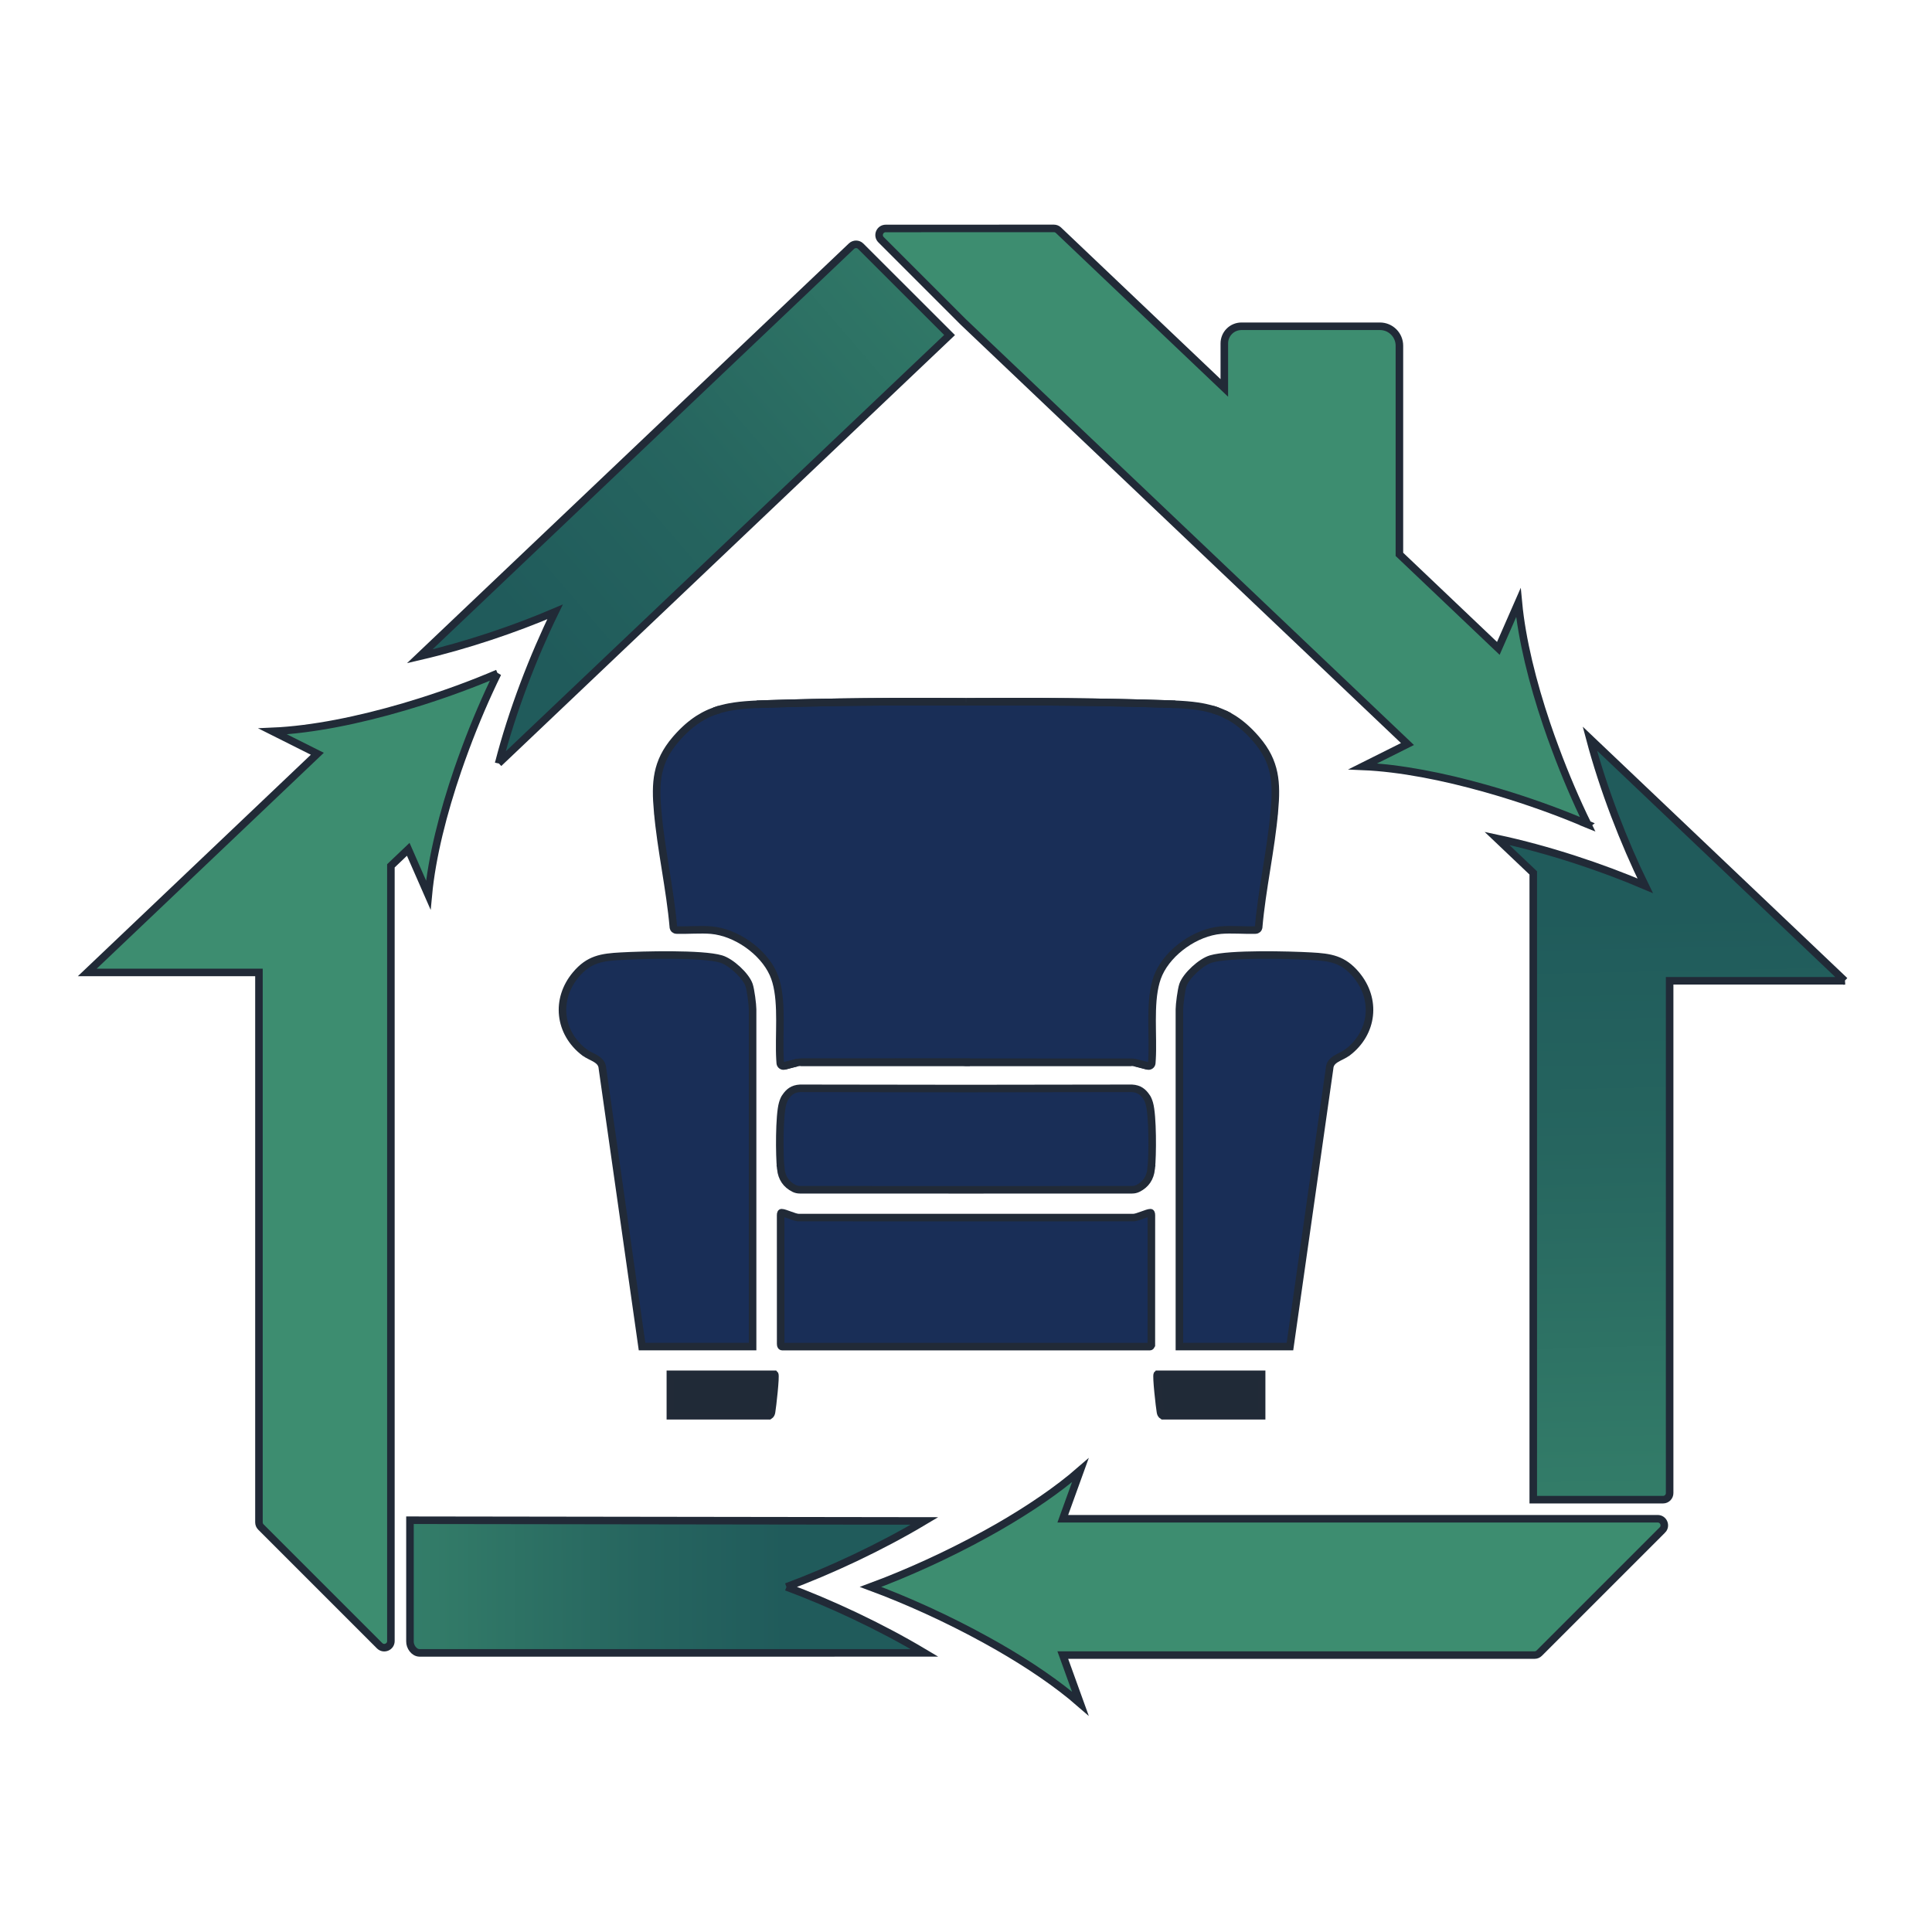 <svg xmlns="http://www.w3.org/2000/svg" xmlns:xlink="http://www.w3.org/1999/xlink" id="Layer_1" data-name="Layer 1" viewBox="0 0 1024 1024"><defs><style>      .cls-1 {        fill: #3d8d70;      }      .cls-1, .cls-2, .cls-3, .cls-4, .cls-5, .cls-6 {        stroke: #212a37;        stroke-miterlimit: 10;        stroke-width: 4px;      }      .cls-2 {        fill: url(#linear-gradient);      }      .cls-3 {        fill: #202a37;      }      .cls-4 {        fill: url(#linear-gradient-2);      }      .cls-5 {        fill: url(#linear-gradient-3);      }      .cls-6 {        fill: #192e57;      }    </style><linearGradient id="linear-gradient" x1="481.39" y1="185.31" x2="-60.03" y2="184.33" gradientTransform="translate(0 1026) scale(1 -1)" gradientUnits="userSpaceOnUse"><stop offset=".12" stop-color="#205b5b"></stop><stop offset=".26" stop-color="#26655f"></stop><stop offset=".51" stop-color="#35806a"></stop><stop offset=".61" stop-color="#3d8d70"></stop></linearGradient><linearGradient id="linear-gradient-2" x1="884.09" y1="615.66" x2="901.05" y2="-202.69" gradientTransform="translate(0 1026) scale(1 -1)" gradientUnits="userSpaceOnUse"><stop offset=".09" stop-color="#205b5b"></stop><stop offset=".24" stop-color="#26655f"></stop><stop offset=".5" stop-color="#35806a"></stop><stop offset=".6" stop-color="#3d8d70"></stop></linearGradient><linearGradient id="linear-gradient-3" x1="279.27" y1="690.96" x2="994.66" y2="1306.01" gradientTransform="translate(0 1026) scale(1 -1)" gradientUnits="userSpaceOnUse"><stop offset="0" stop-color="#205b5b"></stop><stop offset=".13" stop-color="#26655f"></stop><stop offset=".36" stop-color="#35806a"></stop><stop offset=".45" stop-color="#3d8d70"></stop></linearGradient></defs><g><path class="cls-1" d="M263.76,356.88c-5.97,12.17-11.93,25.94-17.24,40.29-1.33,3.59-2.63,7.23-3.89,10.87-7.79,22.72-13.73,46.2-15.62,66.37l-10.63-24.26-9.2,8.77v410.88c0,3.12-3.78,4.66-5.97,2.48l-62.94-62.94c-.66-.66-1.02-1.54-1.02-2.48v-291.45H46.26l121.94-115.9-23.69-11.87c21-.91,45.74-5.97,69.61-12.99,2.87-.84,5.69-1.71,8.5-2.59,14.6-4.59,28.65-9.82,41.13-15.16h0Z"></path><path class="cls-2" d="M416.84,841.09c23.06,8.56,49.59,20.89,73.18,34.97H222.31c-2.9-.06-5.09-3.31-5.02-6.1v-64.21l272.72.38c-23.59,14.08-50.12,26.4-73.18,34.96h0Z"></path><path class="cls-1" d="M881.1,810.92l-65.28,65.28c-.66.66-1.54,1.02-2.48,1.02h-250.04l9.3,25.73c-12.08-10.53-27.27-20.79-43.59-30.16-2.17-1.23-4.36-2.48-6.57-3.68-20.28-11.19-41.84-20.91-61.03-28.02,19.19-7.1,40.75-16.84,61.03-28,2.21-1.22,4.41-2.45,6.57-3.68,16.32-9.4,31.52-19.65,43.59-30.16l-9.3,25.72h315.32c3.12,0,4.66,3.78,2.48,5.97h0Z"></path><path class="cls-4" d="M977.74,519.84h-92.8v271.52c0,1.93-1.55,3.5-3.5,3.5h-68.78v-332.2l-19.24-18.28c27.13,5.78,55.57,15.27,78.56,25.1-11.12-22.68-22.15-50.96-29.33-78l135.08,128.36Z"></path><path class="cls-5" d="M264.31,404.56c7.13-27.75,18.46-56.94,29.88-80.26-21.07,9.02-46.72,17.75-71.75,23.56l228.87-217.4c1.37-1.3,3.54-1.29,4.87.04l47.11,47.07-238.98,226.98h0Z"></path><path class="cls-1" d="M841.3,436.83c-12.45-5.34-26.27-10.46-40.87-15.06-4.22-1.33-8.46-2.59-12.75-3.8-22.57-6.39-45.62-10.94-65.39-11.77l23.7-11.84-235.5-223.79-43.51-43.51c-2.21-2.21-.66-5.97,2.48-5.97l89.12-.03c.91,0,1.78.35,2.41.95l87.93,83.6v-23.59c0-5.03,4.06-9.09,9.09-9.09h73.4c5.69,0,10.31,4.61,10.31,10.32v110.57l52.43,49.84,10.63-24.26c1.85,19.63,7.51,42.36,14.99,64.51,1.44,4.27,2.96,8.53,4.54,12.73,5.31,14.33,11.23,28.11,17.2,40.29l-.22-.09Z"></path></g><g><g><path class="cls-6" d="M599.61,563.01h-87.56s-.09-.01-.09-.01h0s.09-.01.09-.01l87.56.02Z"></path><path class="cls-6" d="M608.33,564.97l-6.36-1.65c-.19-.05-.39-.1-.58-.14.19.04.39.08.58.13l6.36,1.66Z"></path><path class="cls-6" d="M512.05,371.98c36.22-.26,72.35.04,107.67,1.19,1.08.04,2.15.07,3.2.12.52.02,1.04.04,1.55.07.52.03,1.03.05,1.53.09.51.03,1.01.06,1.51.1.5.03.99.07,1.48.11,1.96.16,3.86.37,5.71.64.92.14,1.83.29,2.73.46.45.09.9.18,1.34.27.89.19,1.76.4,2.63.63.43.11.86.23,1.29.36.86.25,1.71.53,2.55.83.31.12.63.23.94.35.62.25,1.24.5,1.86.77.31.13.61.28.92.42.82.39,1.63.8,2.44,1.24.83.46,1.66.95,2.48,1.48.27.18.55.36.82.55.33.21.66.44.99.68.36.26.72.52,1.08.8.36.27.72.55,1.08.85.12.09.25.19.38.3.38.31.77.64,1.15.97.26.23.51.45.77.69.25.22.5.44.74.68.39.36.79.74,1.18,1.13l.65.65c.44.44.87.89,1.3,1.36.44.47.87.94,1.3,1.44.22.24.43.5.65.75,10.28,12.02,10.78,22.87,9.5,37.89h-.02c-1.79,20.63-6.57,41.13-8.36,61.78-.1.4-.27.68-.49.88-.14.13-.31.23-.5.3-.28.1-.6.14-.95.15-4.99.16-12.67-.46-18.14.03-13.15,1.19-27.37,11.16-32.78,23.04-4.93,10.85-3.3,27.17-3.48,40.77-.01.77-.03,1.53-.05,2.28h0c-.03.76-.06,1.5-.1,2.23h0c-.04.73-.08,1.45-.14,2.15-.09,1.06-1.1,1.78-2.12,1.51l-6.36-1.66c-.19-.05-.39-.09-.58-.13-.59-.11-1.19-.17-1.79-.17l-87.56-.02h-.09l-87.56.02c-.6,0-1.2.06-1.79.17-.19.04-.39.08-.58.13l-6.36,1.66c-1.02.27-2.03-.45-2.12-1.51-.06-.7-.1-1.42-.14-2.14h0c-.04-.74-.07-1.48-.1-2.23h0c-.02-.76-.04-1.52-.05-2.29-.18-13.6,1.45-29.92-3.48-40.77-5.41-11.88-19.63-21.85-32.78-23.04-5.47-.49-13.15.13-18.14-.03-.35,0-.67-.05-.95-.15-.19-.07-.36-.17-.5-.3-.22-.2-.39-.48-.49-.88-1.79-20.65-6.57-41.15-8.36-61.78h-.02c-1.28-15.02-.78-25.87,9.5-37.89.22-.25.43-.51.65-.75.43-.5.86-.97,1.3-1.44.43-.47.86-.92,1.3-1.36l.65-.65c.39-.39.79-.77,1.18-1.13.24-.24.49-.46.74-.68.26-.24.51-.46.77-.69.38-.33.77-.66,1.15-.97.13-.11.26-.21.38-.3.36-.3.72-.58,1.08-.85.36-.28.72-.54,1.08-.8.33-.24.66-.47.99-.68.27-.19.55-.37.82-.55.82-.53,1.65-1.02,2.48-1.48h.01c.4-.22.81-.43,1.21-.64.41-.21.81-.41,1.22-.6s.82-.37,1.23-.55c.82-.35,1.65-.68,2.49-.99h.01c.84-.3,1.69-.58,2.54-.83.43-.13.86-.25,1.29-.36.76-.2,1.53-.39,2.3-.56.11-.03.22-.05.33-.07.45-.09.89-.18,1.34-.27.9-.17,1.81-.32,2.73-.46,1.85-.27,3.75-.48,5.71-.64.49-.04.98-.08,1.48-.11.5-.04,1-.07,1.51-.1.5-.04,1.01-.06,1.53-.09.52-.03,1.04-.05,1.56-.07,1.04-.05,2.11-.08,3.19-.12,35.32-1.15,71.45-1.45,107.67-1.19"></path><path class="cls-6" d="M622.92,373.29c-1.05-.05-2.12-.08-3.2-.12-35.32-1.15-71.45-1.45-107.67-1.19h0c36.22-.27,72.35.03,107.67,1.18,1.09.03,2.15.08,3.2.13Z"></path><path class="cls-6" d="M645.24,376.85c-.84-.3-1.69-.58-2.55-.83.86.25,1.71.52,2.55.83Z"></path><path class="cls-6" d="M651.39,379.63c-.81-.44-1.62-.85-2.44-1.24.82.38,1.63.79,2.44,1.24Z"></path><path class="cls-6" d="M714.24,557.76c-3.55,2.73-9.23,3.43-9.54,8.49l-21,147.47h-58.59v-178.79c0-2.49,1.02-10.4,1.86-12.82,1.76-5.09,9.71-12.32,14.88-13.83,9.91-2.94,41.46-2.13,53.03-1.48,10.31.55,17.01,1.58,23.9,9.79,10.99,13.08,8.99,30.81-4.52,41.18h-.01Z"></path><path class="cls-6" d="M610.24,711.68c0,.28.15,2.06-.81,2.06h-194.85c-.96,0-.81-1.78-.81-2.06l-.02-67.59c0-.11-.02-1.36.49-1.34,1.72,0,6.85,2.55,8.95,2.59l88.74.02h.15l88.74-.02c2.1-.04,7.23-2.59,8.95-2.59.51-.02.49,1.23.49,1.34l-.02,67.59Z"></path><path class="cls-6" d="M610.15,619.55h.01c-.58,4.87-2.84,8.22-7.02,10.33-.96.49-2.03.72-3.11.72l-87.97.03h-.13l-87.97-.03c-1.08,0-2.15-.23-3.11-.72-4.18-2.11-6.44-5.46-7.02-10.33h.01c-.81-6.91-.87-28.5.98-34.69.36-1.21.89-2.73,1.68-3.67,1.6-2.28,3.61-4.15,7.55-4.36l87.9.12h.09l87.9-.12c3.94.21,5.95,2.08,7.55,4.36.79.94,1.32,2.46,1.68,3.67,1.85,6.19,1.79,27.78.98,34.69Z"></path></g><path class="cls-3" d="M615.06,748.32c.15.94.39,1.52,1.23,2.06h52.4v-21.98h-55.28c-.71.7,1.23,17.59,1.65,19.93Z"></path><path class="cls-6" d="M422.61,563.18c-.19.04-.39.09-.58.14l-6.36,1.65,6.36-1.66c.19-.05.39-.09.58-.13Z"></path><polygon class="cls-6" points="512.05 562.99 512.05 563 511.95 563 424.39 563.01 511.95 562.99 512.05 562.99"></polygon><path class="cls-6" d="M381.32,376.02c-.85.25-1.7.53-2.54.83.84-.31,1.68-.58,2.54-.83Z"></path><path class="cls-6" d="M511.95,371.97h0c-36.22-.25-72.35.05-107.67,1.2-1.08.04-2.15.07-3.19.12,1.04-.05,2.11-.1,3.19-.13,35.32-1.15,71.45-1.45,107.67-1.19Z"></path><path class="cls-6" d="M309.76,557.76c3.55,2.73,9.23,3.43,9.54,8.49l21,147.47h58.59v-178.79c0-2.49-1.02-10.4-1.86-12.82-1.76-5.09-9.71-12.32-14.88-13.83-9.91-2.94-41.46-2.13-53.03-1.48-10.31.55-17.01,1.58-23.9,9.79-10.99,13.08-8.99,30.81,4.52,41.18h.01Z"></path><path class="cls-3" d="M408.94,748.32c-.15.94-.39,1.52-1.23,2.06h-52.4v-21.98h55.28c.71.7-1.23,17.59-1.65,19.93Z"></path></g></svg>